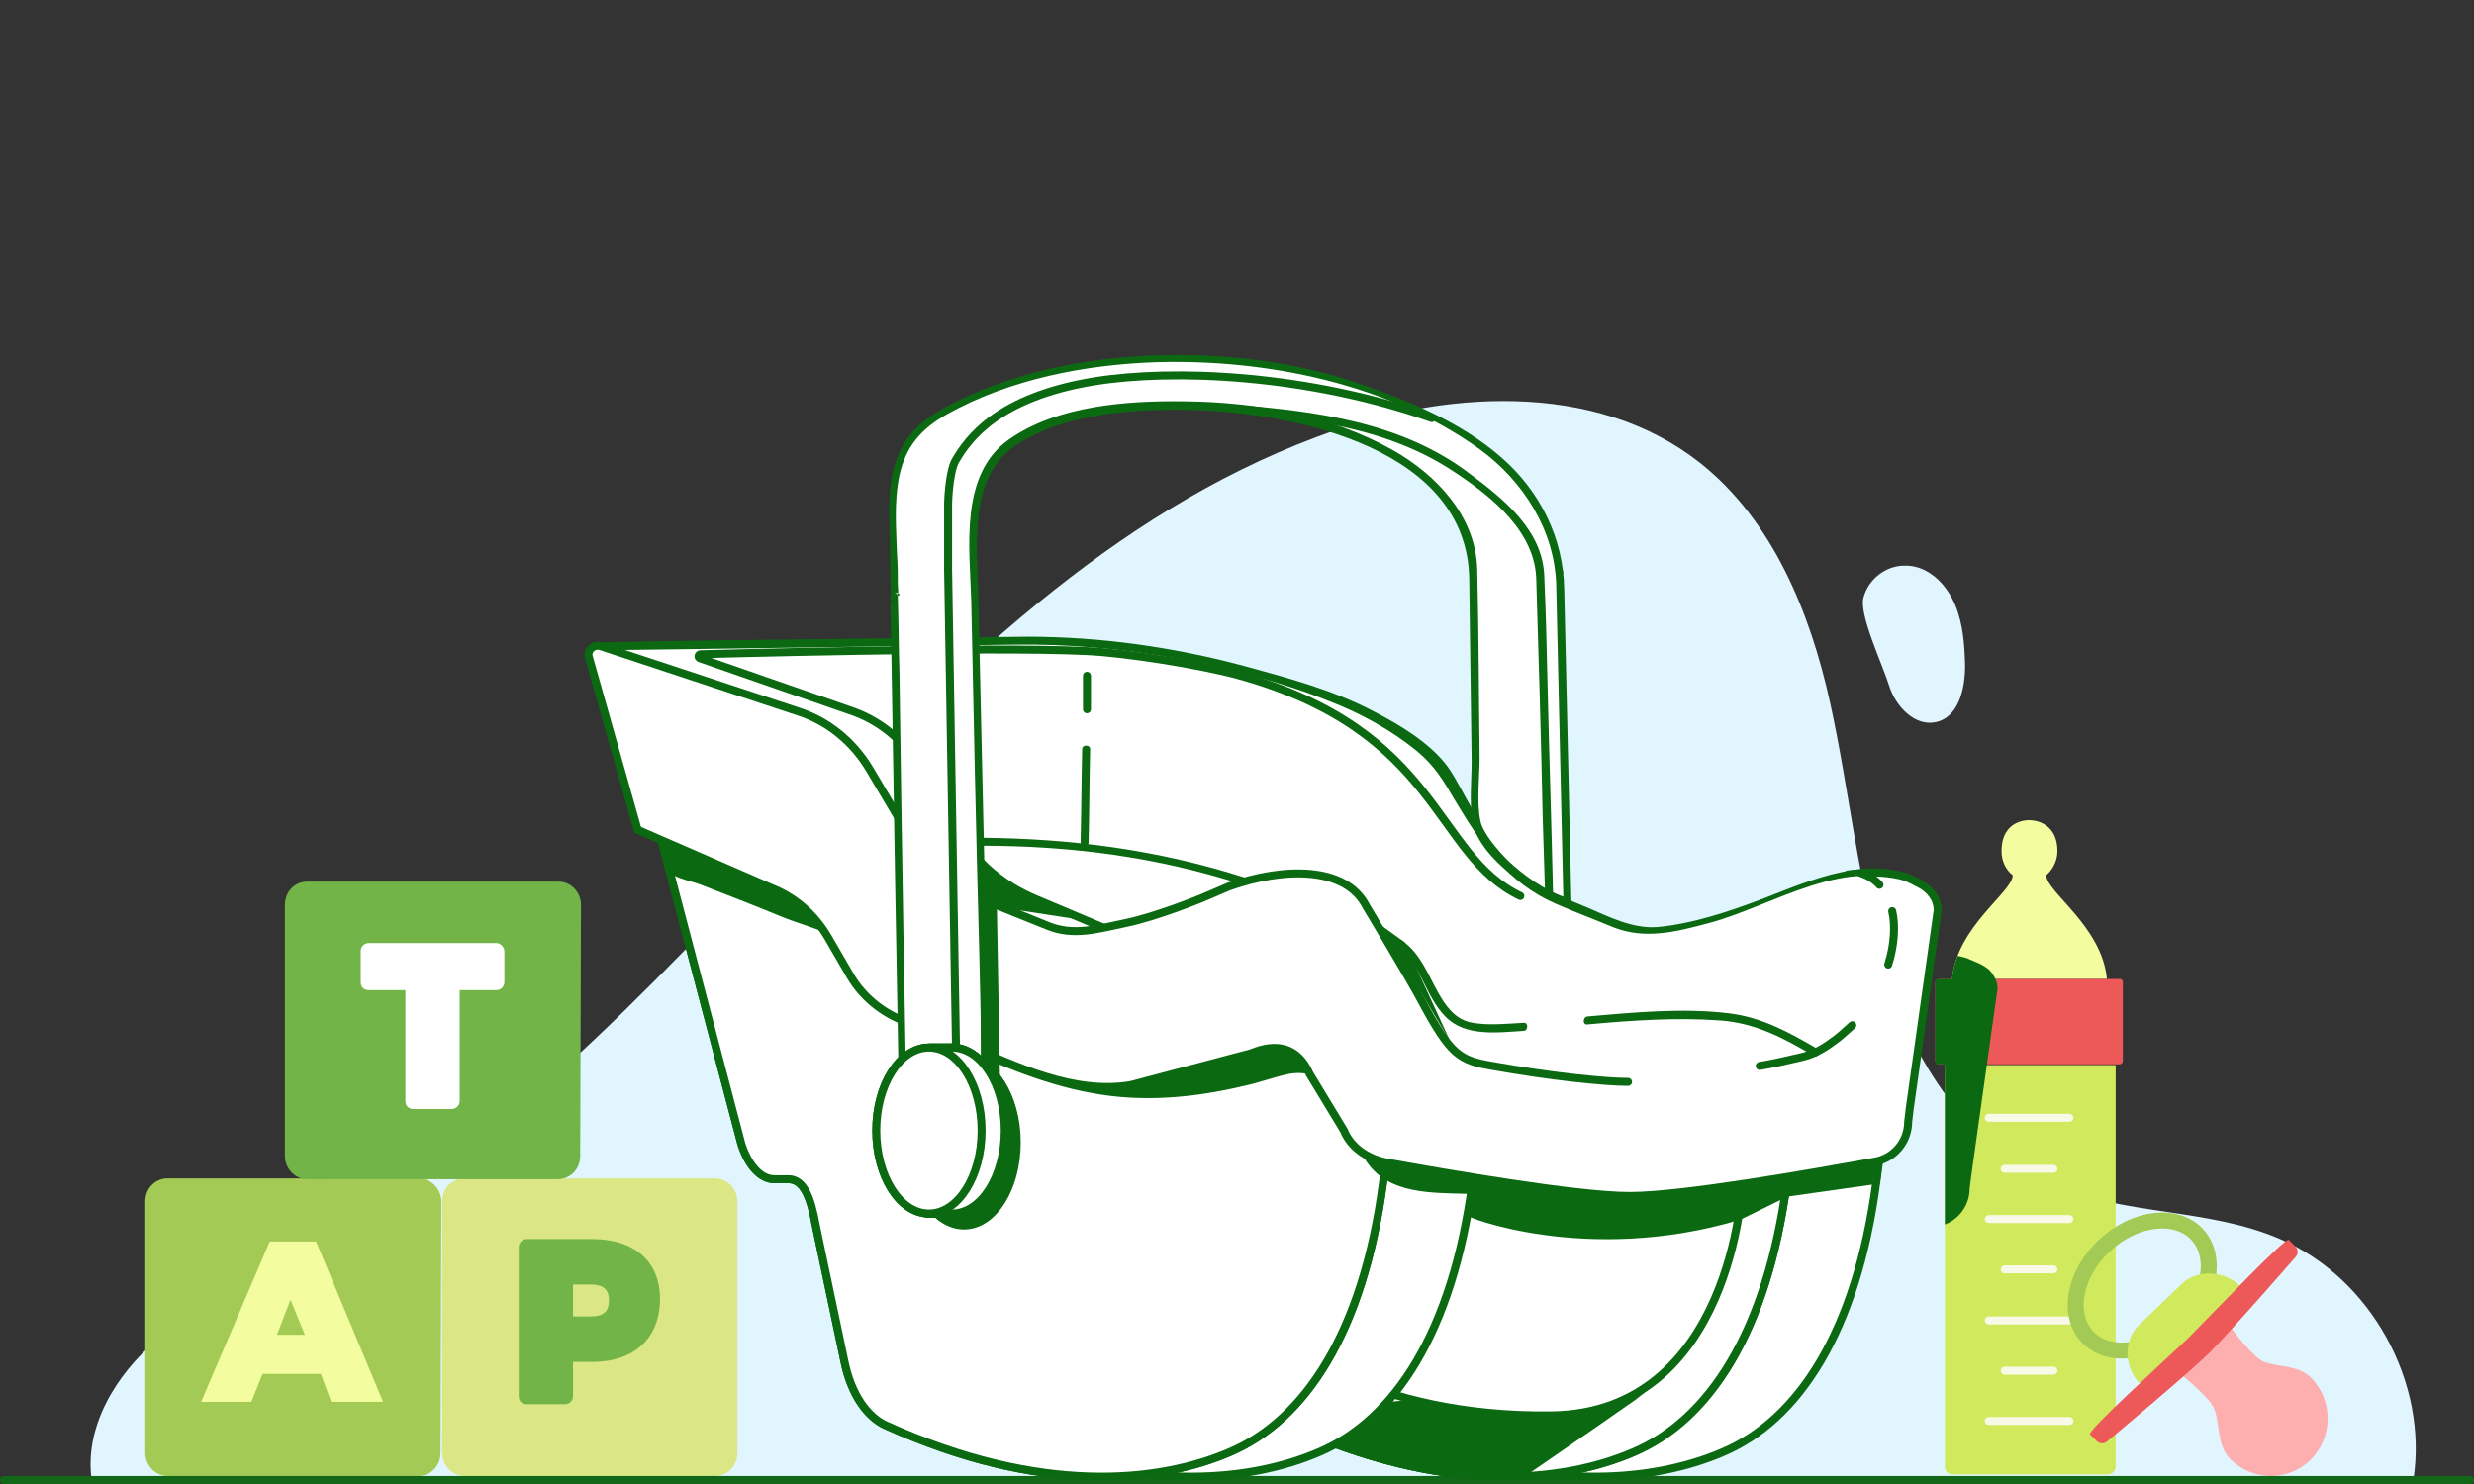 <?xml version="1.0" encoding="utf-8"?>
<!-- Generator: Adobe Illustrator 23.0.1, SVG Export Plug-In . SVG Version: 6.00 Build 0)  -->
<svg version="1.1" id="Layer_1" xmlns="http://www.w3.org/2000/svg" xmlns:xlink="http://www.w3.org/1999/xlink" x="0px" y="0px"
	 width="310px" height="186px" viewBox="0 0 310 186" style="enable-background:new 0 0 310 186;" xml:space="preserve">
<rect x="0" y="0" width="310" height="186" fill="#333333" stroke="none"/>
<style type="text/css">
	.st0{clip-path:url(#SVGID_4_);}
	.st1{opacity:0.247;clip-path:url(#SVGID_6_);}
	.st2{fill:none;}
	.st3{fill:#E1F5FF;}
	.st4{fill:#F4FCA0;}
	.st5{fill:#ED5958;}
	.st6{fill:#D0E95D;}
	.st7{fill:none;stroke:#F9F9E8;stroke-linecap:round;stroke-miterlimit:10;}
	.st8{fill:none;stroke:#A2CA54;stroke-width:2;stroke-miterlimit:10;}
	.st9{fill:#FDAEAF;}
	.st10{fill:#DBE684;}
	.st11{fill:#A2CA54;}
	.st12{fill:#73B448;}
	.st13{fill:#FFFFFF;}
	.st14{fill:#136818;}
	.st15{clip-path:url(#SVGID_10_);fill:#0B6911;}
	.st16{fill:#0B6911;}
	.st17{fill:#FFFFFF;stroke:#0B6911;stroke-linecap:round;stroke-miterlimit:10;}
	.st18{fill:#0B6911;stroke:#0B6911;stroke-linecap:round;stroke-miterlimit:10;}
	.st19{fill:none;stroke:#0B6911;stroke-linecap:round;stroke-miterlimit:10;}
</style>
<g>
	<g>
		<g>
			<defs>
				<rect id="SVGID_1_" y="288" width="310" height="186"/>
			</defs>
			<clipPath id="SVGID_2_">
				<use xlink:href="#SVGID_1_"  style="overflow:visible;"/>
			</clipPath>
		</g>
	</g>
</g>
<g>
	<g>
		<g>
			<defs>
				<rect id="SVGID_3_" width="310" height="186"/>
			</defs>
			<clipPath id="SVGID_4_">
				<use xlink:href="#SVGID_3_"  style="overflow:visible;"/>
			</clipPath>
			<g class="st0">
				<g>
					<defs>
						<rect id="SVGID_5_" x="-264" y="-214.5" width="1600" height="2462.3"/>
					</defs>
					<clipPath id="SVGID_6_">
						<use xlink:href="#SVGID_5_"  style="overflow:visible;"/>
					</clipPath>
					<g class="st1">
						<rect x="-5" y="-4.9" class="st2" width="320" height="195.8"/>
					</g>
				</g>
			</g>
		</g>
	</g>
</g>
<g>
	<g>
		<g>
			<defs>
				<rect id="SVGID_7_" x="-1099.5" width="310" height="186"/>
			</defs>
			<clipPath id="SVGID_8_">
				<use xlink:href="#SVGID_7_"  style="overflow:visible;"/>
			</clipPath>
		</g>
	</g>
</g>
<g>
	<g>
		<path class="st3" d="M11.5,185.6c-1-6.7,3-13.3,8.2-17.7c5.2-4.3,11.6-7,17.7-10.1c48.9-25.2,76-83.6,127.5-103
			c15.7-5.9,34.9-7.2,48.1,3.2c9.1,7.2,13.8,18.7,16.3,30s3.5,23,7,34.1c3.5,11,10.4,21.8,21,26.4c9,3.9,19.4,2.9,28.4,6.8
			c11.4,4.9,18.6,18,16.7,30.2"/>
	</g>
	<g>
		<path class="st3" d="M63.5,134.3c-2.4,7.7-4.4,9.7-10.2,15.4c-1.3,1.2-2.6,2.4-4.3,3.1c-1.7,0.7-3.7,0.8-5.3-0.1
			c-2.4-1.3-3.1-4.5-2.2-6.9c0.9-2.4,3.1-4.2,5.2-5.7c2.2-1.6,4.5-3,6-5.1s2.2-4.7,3.8-6.7s5.1-3.2,7.1-1.4c1.1,0.9,1.4,2.4,1.3,3.8
			C64.8,131.9,64.1,133.1,63.5,134.3z"/>
	</g>
	<g>
		<path class="st3" d="M236.7,85.9c0.8,2.6,3.2,5.2,5.9,4.6c3.1-0.7,3.8-4.9,3.6-8c-0.1-2.6-0.4-5.2-1.6-7.5c-1.2-2.3-3.4-4.2-6-4.1
			c-2.3,0-4.5,1.7-5.1,4C232.9,77,235.9,83.3,236.7,85.9z"/>
	</g>
	<g>
		<g>
			<path class="st4" d="M256.4,109.7c0.8-0.7,1.4-1.8,1.4-3c0-4-3.5-3.9-3.5-3.9s-3.5-0.2-3.5,3.9c0,1.2,0.5,2.3,1.4,3
				c0,2.1-7,6.4-7.6,13h9.7h9.7C263.4,116.1,256.4,111.8,256.4,109.7z"/>
			<path class="st5" d="M265.6,122.7h-22.7c-0.2,0-0.4,0.2-0.4,0.4v9.9c0,0.2,0.2,0.4,0.4,0.4h22.7c0.2,0,0.4-0.2,0.4-0.4v-9.9
				C266,122.9,265.9,122.7,265.6,122.7z"/>
			<path class="st6" d="M264.1,184.8h-19.4c-0.6,0-1-0.4-1-1v-50.3h21.4v50.3C265.1,184.3,264.7,184.8,264.1,184.8z"/>
			<g>
				<line class="st7" x1="259.3" y1="140.1" x2="249.2" y2="140.1"/>
				<line class="st7" x1="257.3" y1="146.5" x2="251.2" y2="146.5"/>
				<line class="st7" x1="259.3" y1="152.8" x2="249.2" y2="152.8"/>
				<line class="st7" x1="257.3" y1="159.1" x2="251.2" y2="159.1"/>
				<line class="st7" x1="259.3" y1="165.5" x2="249.2" y2="165.5"/>
				<line class="st7" x1="257.3" y1="171.8" x2="251.2" y2="171.8"/>
				<line class="st7" x1="259.3" y1="178.1" x2="249.2" y2="178.1"/>
			</g>
		</g>
		<g>
			
				<ellipse transform="matrix(0.733 -0.68 0.68 0.733 -38 225.548)" class="st8" cx="268.5" cy="161.2" rx="9.4" ry="6.9"/>
			<g>
				<g>
					<path class="st9" d="M289.5,183c-2.8,2.7-7.3,2.7-10.1-0.2c-1.6-1.7-1.2-4-1.9-6.1c-0.5-1.5-4.3-4.5-4.3-4.5l3.1-3l3.1-3
						c0,0,2.9,4,4.3,4.5c2,0.7,4.4,0.4,6,2.1C292.4,175.7,292.3,180.2,289.5,183z"/>
					<path class="st6" d="M274.7,167.6l-6.6,5.8c-1.9-2-2.1-5.4-0.1-7.3l2.7-2.6l2.7-2.6c2-1.9,5.4-1.6,7.3,0.3L274.7,167.6z"/>
					<path class="st5" d="M274.3,167.6c2.9-2.9,12.1-12.6,12.5-12.2l0.8,0.8c0.4,0.4,0.4,1,0,1.4c0,0-8,9.2-10.9,12.1
						c-3,2.9-12.6,10.9-12.6,10.9c-0.4,0.4-1,0.4-1.4,0l-0.8-0.8C261.4,179.4,271.4,170.4,274.3,167.6z"/>
				</g>
			</g>
		</g>
	</g>
	<g>
		<g>
			<g>
				<g>
					<path class="st10" d="M92.4,150.6c0-1.6-1.3-2.9-2.8-2.9H58.2c-1.6,0-2.8,1.3-2.8,2.9v31.5c0,1.6,1.3,2.9,2.8,2.9h31.4
						c1.6,0,2.8-1.3,2.8-2.9V150.6z"/>
				</g>
				<g>
					<path class="st11" d="M55.3,150.6c0-1.6-1.3-2.9-2.8-2.9H21c-1.6,0-2.8,1.3-2.8,2.9v31.5c0,1.6,1.3,2.9,2.8,2.9h31.4
						c1.6,0,2.8-1.3,2.8-2.9L55.3,150.6L55.3,150.6z"/>
				</g>
				<g>
					<path class="st12" d="M72.8,113.4c0-1.6-1.3-2.9-2.8-2.9H38.5c-1.6,0-2.8,1.3-2.8,2.9v31.5c0,1.6,1.3,2.9,2.8,2.9h31.4
						c1.6,0,2.8-1.3,2.8-2.9L72.8,113.4L72.8,113.4z"/>
				</g>
				<path class="st13" d="M62.2,118.2h-16c-0.5,0-1,0.4-1,1v3.9c0,0.6,0.4,1,1,1h4.6V138c0,0.6,0.4,1,1,1h4.8c0.5,0,1-0.4,1-1v-13.9
					h4.6c0.5,0,1-0.4,1-1v-3.9C63.2,118.7,62.7,118.2,62.2,118.2z"/>
				<path class="st12" d="M74.2,155.3H66c-0.5,0-1,0.4-1,1V175c0,0.6,0.4,1,1,1h4.8c0.5,0,1-0.4,1-1v-4.3h2.4c5.3,0,8.5-3,8.5-7.9
					C82.7,158.1,79.5,155.3,74.2,155.3z M71.8,161H74c2,0,2.3,1,2.3,2c0,0.9-0.2,2-2.3,2h-2.2V161z"/>
				<path class="st4" d="M39.6,155.6h-5.8l-8.6,20.1h6.3l1.4-3.5h7.3l1.3,3.5H48L39.6,155.6z M38.2,167.3h-3.5l1.7-4.4L38.2,167.3z"
					/>
			</g>
		</g>
	</g>
	<g>
		<path class="st14" d="M309.5,186H0.5c-0.3,0-0.5-0.2-0.5-0.5s0.2-0.5,0.5-0.5h309c0.3,0,0.5,0.2,0.5,0.5S309.8,186,309.5,186z"/>
	</g>
	<g>
		<g>
			<defs>
				<path id="SVGID_9_" d="M265.6,122.7H264c-0.6-6.7-7.6-10.9-7.6-13c0.8-0.7,1.4-1.8,1.4-3c0-4-3.5-3.9-3.5-3.9s-3.5-0.2-3.5,3.9
					c0,1.2,0.5,2.3,1.4,3c0,2.1-7,6.4-7.6,13h-1.7c-0.2,0-0.4,0.2-0.4,0.4v9.9c0,0.2,0.2,0.4,0.4,0.4h0.8v50.3c0,0.6,0.4,1,1,1h19.4
					c0.6,0,1-0.4,1-1v-50.3h0.5c0.2,0,0.4-0.2,0.4-0.4v-9.9C266,122.9,265.9,122.7,265.6,122.7z M254.4,122.7h0.3H254H254.4z"/>
			</defs>
			<clipPath id="SVGID_10_">
				<use xlink:href="#SVGID_9_"  style="overflow:visible;"/>
			</clipPath>
			<path class="st15" d="M241,119.6c1.6-0.2,4.7,0.1,5.7,0.6c0.5,0.2,0.9,0.4,1.4,0.6c0.4,0.2,0.7,0.4,1.1,0.7l0,0
				c0.6,0.6,1.1,1.5,1.1,2.4l-3.3,23.5l-0.2,1.6c0,2.3-1.7,4.3-3.9,4.7c-7.3,1.3-22.7,4-29,4c-6.2,0-21.4-2.7-28.8-4
				c-2.4-0.4-4.3-1.9-5.1-3.8l-4-6.7c-1.5-3.2-3.9-3.7-6.9-2.5l-14.2,3.8c-6.7,1.1-13.6-2.2-19.9-5l-7.1-2.8c-2.6-1-4.7-2.8-6.1-5.2
				l-2.7-4.7c-1.5-2.5-3.7-4.5-6.4-5.7l-16.1-7L90.1,92l25.4,8.4c3.5,1.2,6.5,3.5,8.4,6.7l4.5,7.6c2.1,3.6,5.4,6.4,9.3,8l7.2,2.9
				c3.1,1.3,6,0.4,9.3-0.3c3.7-0.8,9-2.9,9-2.9s2.4-1.1,3.3-1.4c6.4-2.3,13.8-2.5,16.3,2.3c0,0,5,8.3,6.5,11.2
				c3.5,6.5,4.5,7.1,8.4,7.7c6.9,1.2,13.2,1.9,16.1,1.9"/>
		</g>
	</g>
	<g>
		<g>
			<g>
				<path class="st16" d="M195.1,71.6c0,0.1,0.1,0.2,0.1,0.3c0.2,0.4,0.9,0.1,0.6-0.4c0-0.1-0.1-0.2-0.1-0.3
					C195.5,70.7,194.9,71.1,195.1,71.6L195.1,71.6z"/>
			</g>
		</g>
		<g>
			<g>
				<path class="st17" d="M172.7,178.6c19.6,8.9,34.4,7.2,43.2,3.4c9.4-4,16.7-15,19.2-33.8l1.3-9.7c0.4-3-1.6-5.8-4.9-6.9l-89.1-35
					l12.3,46.8c0.9,2.8,2.5,4.4,4.1,4.4h1.8c1.9,0,2.8,2.3,3.4,5.7l3.6,17.1C168.4,175,170.5,177.6,172.7,178.6z"/>
				<path class="st17" d="M161.5,178.6c19.6,8.9,34.4,7.2,43.2,3.4c9.4-4,16.7-15,19.2-33.8l1.3-9.7c0.4-3-1.6-5.8-4.9-6.9l-89.1-35
					l12.3,46.8c0.9,2.8,2.5,4.4,4.1,4.4h1.8c1.9,0,2.8,2.3,3.4,5.7l3.6,17.1C157.3,175,159.4,177.6,161.5,178.6z"/>
				<path class="st17" d="M161.5,178.6c19.6,8.9,34.4,7.2,43.2,3.4c9.4-4,16.7-15,19.2-33.8l1.3-9.7c0.4-3-1.6-5.8-4.9-6.9l-89.1-35
					l12.3,46.8c0.9,2.8,2.5,4.4,4.1,4.4h1.8c1.9,0,2.8,2.3,3.4,5.7l3.6,17.1C157.3,175,159.4,177.6,161.5,178.6z"/>
				<path class="st18" d="M190.1,185.1c4.4-3,16.5-11.4,16.7-11.6l-36.5,3l-6.3,3.1C174,183.9,182.8,185.3,190.1,185.1z"/>
				<path class="st17" d="M218.3,148.6c0,0-1.3,28.5-23.9,28.8s-34.1-9.6-34.1-9.6L150,129.7L218.3,148.6z"/>
				<path class="st17" d="M184,148.6c0,0-1.3,28.5-23.9,28.8s-34.1-9.6-34.1-9.6l-10.3-38.1L184,148.6z"/>
				<path class="st18" d="M184.5,152.1c-1.3-0.4,14,6.1,33.4,0.3l5.9-2.9l11.3-1.6l0.3-2.3l-49.6,0.8L184.5,152.1z"/>
			</g>
			<g>
				<path class="st17" d="M122.1,178.6c19.6,8.9,34.4,7.2,43.2,3.4c9.4-4,16.7-15,19.2-33.8l1.3-9.7c0.4-3-1.6-5.8-4.9-6.9l-89.1-35
					l12.3,46.8c0.9,2.8,2.5,4.4,4.1,4.4h1.8c1.9,0,2.8,2.3,3.4,5.7l3.6,17.1C117.8,175,119.9,177.6,122.1,178.6z"/>
				<path class="st17" d="M110.9,178.6c19.6,8.9,34.4,7.2,43.2,3.4c9.4-4,16.7-15,19.2-33.8l1.3-9.7c0.4-3-1.6-5.8-4.9-6.9l-89.1-35
					l12.3,46.8c0.9,2.8,2.5,4.4,4.1,4.4h1.8c1.9,0,2.8,2.3,3.4,5.7l3.6,17.1C106.7,175,108.8,177.6,110.9,178.6z"/>
				<path class="st17" d="M110.9,178.6c19.6,8.9,34.4,7.2,43.2,3.4c9.4-4,16.7-15,19.2-33.8l1.3-9.7c0.4-3-1.6-5.8-4.9-6.9l-89.1-35
					l12.3,46.8c0.9,2.8,2.5,4.4,4.1,4.4h1.8c1.9,0,2.8,2.3,3.4,5.7l3.6,17.1C106.7,175,108.8,177.6,110.9,178.6z"/>
			</g>
			<g>
				<path class="st16" d="M185,149.5c-3-0.2-8.9,0.3-12.2-2.3c-2.3-1.8-2.8-5-3.9-7.7c-1-2.5-2.8-4.9-5.4-5.3
					c-1.3-0.2-2.7,0.2-3.9,0.6c-6,1.7-12.2,2.9-18.4,2.5c-9-0.6-17.4-4.6-25.5-8.5c-2.1-1-4.4-2.3-4.7-4.6l-5.2-6.6L83.9,109
					l-1.7-7.1l37.1,16.1l43.8,10.4l23.8,14.7L185,149.5z"/>
				<g>
					<path class="st16" d="M185,149c-5.8-0.4-11.8,0.3-14.3-6.2c-1.5-3.8-2.9-9.2-7.9-9.2c-2.9,0-5.9,1.4-8.7,2
						c-3.6,0.8-7.3,1.2-11,1.2c-7.2-0.1-14.1-2.5-20.6-5.4c-2.6-1.2-5.3-2.3-7.8-3.7c-0.8-0.4-1.5-0.9-2.2-1.6
						c-0.9-0.9-0.6-1.1-1.1-2.2c-0.1-0.3-0.4-0.5-0.6-0.7c-0.9-1.1-1.8-2.3-2.7-3.4c-0.6-0.8-1.3-2-2.1-2.6
						c-1.3-0.9-3.3-1.3-4.7-1.9c-3.2-1.2-6.3-2.5-9.5-3.7c-2.3-0.9-5.4-1.6-7.5-2.9c-0.4-0.3,0.3,0.6,0.1-0.1
						c-0.2-0.7-0.3-1.5-0.5-2.2c-0.4-1.5-0.7-3-1.1-4.5c-0.2,0.2-0.5,0.4-0.7,0.6c7.6,3.3,15.2,6.6,22.8,9.9
						c5.4,2.3,10.8,5.4,16.5,6.7c9.7,2.3,19.5,4.6,29.2,6.9c3.8,0.9,7.7,1.8,11.5,2.7c1.9,0.4,3.7,1.9,5.6,3.1
						c5.1,3.2,10.2,6.3,15.3,9.5c1.1,0.7,2.8,1.3,3.7,2.3c-0.5-0.6-0.2-0.4-0.5,0.4c-0.3,0.7-0.4,1.4-0.7,2.2
						c-0.3,1-0.6,2.1-0.9,3.1c-0.2,0.6,0.8,0.9,1,0.3c0.6-2.1,1.3-4.2,1.9-6.3c0.1-0.2,0-0.4-0.2-0.6c-7.1-4.4-14.2-8.8-21.2-13.2
						c-1.5-0.9-2.5-1.6-4.1-2c-3.8-0.9-7.5-1.8-11.3-2.7c-9.4-2.2-18.9-4.5-28.3-6.7c-5-1.2-9.9-3.8-15-5.9
						c-8.3-3.6-16.5-7.2-24.8-10.8c-0.4-0.2-0.8,0.1-0.7,0.6c0.3,1.2,0.6,2.4,0.8,3.5c0.2,0.9,0.3,2.9,0.9,3.6
						c0.8,1,3.4,1.4,4.5,1.9c3.4,1.3,6.7,2.6,10.1,4c2.3,0.9,5,1.6,7.1,2.8c0.4,0.2,0.3,0.2,0.9,0.9c1.1,1.4,2.2,2.8,3.3,4.2
						c0.8,1.1,1.1,2.1,1.9,3.2c1.5,2.1,4.4,3.1,6.6,4.1c6,2.8,12.2,5.6,18.8,6.8c6.4,1.2,12.8,0.6,19.1-0.9c1.9-0.4,3.7-1.1,5.6-1.5
						c2.8-0.5,4.8,0.7,6.2,2.9c1.7,2.7,1.9,6.1,3.9,8.6c3.2,4,9.1,3.3,13.6,3.6C185.6,150,185.6,149,185,149z"/>
				</g>
			</g>
			<path class="st17" d="M170.8,112.4c-0.7-0.4-1.4-0.8-2.1-1.1l-4.3-1.9C167.1,109.7,169.4,110.6,170.8,112.4z"/>
			<g>
				<path class="st13" d="M240.1,111.2c0.4,0,0-0.6,0.4-0.4c-3.6-2.1-9.4-1.6-14.6,0.2c-1,0.3-3.5,1.4-3.5,1.4s-5.5,2.2-9.5,3.1
					c-3.5,0.7-6.6,1.8-9.8,0.3l-7.6-3.1c-4.1-1.7-7.6-4.6-9.9-8.5l-4.8-8.1c-7.7-8.3-20.2-10.9-20.2-10.9c-10.3-3.4-21-5.1-31.8-5.1
					l-53.1,0.7c9.1,5.2,25.7,17.4,32.9,24.9c3,3.1,5.8,6.5,9.1,9.3c4.4,3.6,9.7,6.1,15.2,7.2c9.3,1.8,19-0.2,28.3,1.7
					c10.5,2.1,19.3,9.1,29.6,12.1c12.8,3.7,26.5,0.9,39.6-2l-0.6-0.8c-0.3-0.5-0.7-1-1-1.4c0.1-0.1,0.3-0.1,0.4-0.2
					c0.6-0.3,1.1-0.6,1.6-1C238,125.5,243,113.2,240.1,111.2z"/>
				<g>
					<path class="st16" d="M240.4,111.6c0.5-0.4,0.6-0.4,0.2-0.3c0.5,0,0.7-0.7,0.3-0.9c-6.5-3.5-13.7-0.2-19.9,2.2
						c-4.2,1.6-8.9,3.2-13.4,3.6c-3.1,0.2-6-1.3-8.8-2.5c-3.2-1.3-6.2-2.5-8.8-4.8c-2.3-2.1-3.8-4.7-5.4-7.3c-1.1-1.8-2-3.8-3.2-5.5
						c-2.2-3-6.1-5.3-9.2-6.9c-5.1-2.7-10.7-4.2-16.2-5.7c-8.9-2.4-18.1-3.7-27.3-3.7c-8.5,0.1-16.9,0.2-25.4,0.3
						c-9.2,0.1-18.4,0.2-27.6,0.4c-0.5,0-0.7,0.7-0.3,0.9c8.3,4.7,16.1,10.5,23.5,16.5c3.5,2.8,6.9,5.7,10,9
						c3.9,4.1,7.6,8.4,12.4,11.4c4.7,2.9,9.9,4.6,15.4,5.1c6.5,0.7,13-0.1,19.4,0.4c12.3,0.9,22,8.7,33.4,12.4
						c13.4,4.3,27.7,1.3,41-1.6c0.4-0.1,0.4-0.6,0.2-0.8c-0.6-0.7-1.1-1.4-1.6-2.1c-0.1,0.2-0.2,0.5-0.3,0.7
						c4.8-1.8,8.5-7.3,10.6-11.8c1.1-2.2,3.6-7.6,1-9.7c-0.5-0.4-1.2,0.3-0.7,0.7c2.3,1.9-0.8,7.8-1.8,9.7c-2,3.8-5.3,8.6-9.5,10.2
						c-0.3,0.1-0.5,0.5-0.3,0.7c0.6,0.8,1.1,1.6,1.8,2.3c0.1-0.3,0.1-0.6,0.2-0.8c-12.5,2.7-25.7,5.6-38.4,2.2
						c-11-2.9-20.2-10.5-31.4-12.5c-6-1.1-12.1-0.6-18.1-0.7c-6.5-0.1-12.9-1.1-18.7-4.2c-5.4-2.9-9.4-7.3-13.5-11.7
						c-2.9-3.1-6.2-6-9.5-8.7c-7.8-6.4-16-12.5-24.8-17.5c-0.1,0.3-0.2,0.6-0.3,0.9c17.2-0.2,34.4-0.5,51.6-0.7
						c6.8-0.1,13.5,0.5,20.2,1.7c6.5,1.2,13.2,2.9,19.4,5.4c3.9,1.5,7.7,3.6,10.9,6.2c2.3,1.9,3.4,3.8,4.8,6.2
						c3.3,5.5,6.5,10.3,12.7,13c2.3,1,4.7,1.9,7.1,2.9c4,1.6,7.9,0.6,12-0.5c8-2.1,17.7-8.9,25.9-4.5c0.1-0.3,0.2-0.6,0.3-0.9
						c-0.1,0-0.1,0-0.2,0c-0.3,0-0.5,0.2-0.5,0.5l0,0C239.3,111.1,239.8,112,240.4,111.6z"/>
				</g>
			</g>
			<path class="st17" d="M235.5,110.9c-0.5-0.6-1.3-1.1-2.3-1.5c1.7-0.2,4.9,0.1,6,0.7c0.5,0.2,1,0.5,1.4,0.7s0.8,0.5,1.1,0.8l0,0
				c0.7,0.7,1.1,1.5,1.1,2.5l-3.5,24.8l-0.2,1.7c0,2.5-1.8,4.6-4.2,5c-7.7,1.4-24,4.3-30.7,4.3c-6.6,0-22.7-2.8-30.5-4.2
				c-2.5-0.5-4.5-2-5.3-4l-4.3-7.1c-1.5-3.4-4.2-3.9-7.3-2.6l-15.1,4c-7.1,1.2-14.4-2.3-21-5.2l-7.6-2.9c-2.7-1.1-5-3-6.5-5.5
				l-2.9-5c-1.6-2.7-3.9-4.8-6.8-6l-17-7.4l-6.1-21.6c-0.3-0.9,0.6-1.7,1.5-1.4l24.8,8.2c3.7,1.2,6.8,3.8,8.8,7.1l4.8,8.1
				c2.3,3.8,5.7,6.8,9.8,8.5l7.7,3.1c3.3,1.4,6.4,0.4,9.8-0.3c3.9-0.8,9.5-3.1,9.5-3.1s2.6-1.1,3.5-1.5c6.8-2.4,14.6-2.6,17.2,2.5
				c0,0,5.3,8.8,6.9,11.8c3.7,6.9,4.8,7.5,8.9,8.2c7.3,1.3,14,2,17,2"/>
			<path class="st17" d="M220.5,133.6c1.8-0.3,3.5-0.7,5.2-1.1c1.4-0.3,2.7-1,3.9-1.9c0.9-0.6,1.7-1.4,2.5-2.1"/>
			<path class="st19" d="M236.6,120.9c0.8-2.5,0.9-5,0.5-6.7"/>
			<polygon class="st16" points="173.1,116 181.8,130.7 176,118.1 			"/>
			<g>
				<g>
					<path class="st16" d="M190.9,128.2c-2.2,0.1-4.7,0.4-6.8-0.1c-1.9-0.5-3-2.1-3.9-3.7c-1.3-2.3-2.2-4.9-4.5-6.5
						c-0.5-0.4-1,0.5-0.5,0.9c2.9,2.1,3.4,6.1,5.9,8.6c2.5,2.6,6.6,2,9.9,1.8C191.5,129.1,191.5,128.1,190.9,128.2L190.9,128.2z"/>
				</g>
			</g>
			<g>
				<g>
					<path class="st16" d="M227.8,131.5c-3.6-2.1-7-4-11.2-4.5c-5.8-0.7-11.9-0.1-17.7,0.4c-0.6,0.1-0.6,1.1,0,1
						c5.5-0.5,11.1-0.9,16.6-0.5c4.4,0.3,8,2.2,11.7,4.4C227.8,132.7,228.3,131.8,227.8,131.5L227.8,131.5z"/>
				</g>
			</g>
		</g>
		<path class="st19" d="M138.1,116.2l-8.3-3.5c-4.1-1.7-7.6-4.6-9.8-8.5l-4.8-8.1c-2-3.4-5.1-5.9-8.8-7.1l-18.7-6.5
			c-0.3-0.1-0.2-0.5,0.1-0.5c0,0,36.2-1,48.3-0.4c4.8,0.2,14.2,1.7,19,3c25.4,7,24.5,22.5,35.4,27.7"/>
		<g>
			<g>
				<path class="st13" d="M196.4,113.2c-0.4-20-0.9-41.4-0.9-41.4s-0.6-9.6-10.5-16.2c-4.4-2.9-10.9-5.9-17.3-7.8
					c-28.8-7.6-48.9,2.9-52.2,5.9c-2.2,2-3.6,5.2-3.6,10.3c0.1,4.4,0.2,10.9,0.2,10.9l0,0l1.3,76l10.4-1.4l-1.7-74.6
					c0-3.9,0.1-7.5,0-8.3c-0.1-3.9,0.8-6.2,1.4-7.4c6.1-13,58.5-11.5,61,11.6l0.5,32.3c0,0,1.5,3.7,5,6.4
					C193.6,112.3,196.4,113.2,196.4,113.2z"/>
				<g>
					<path class="st16" d="M196.9,113.2c-0.3-13.1-0.6-26.3-0.9-39.4c-0.1-6.3-3-12.2-7.8-16.4c-5.2-4.6-12.2-7.4-18.7-9.6
						c-7-2.3-14.6-3.3-21.9-3.3c-9.7,0-19.8,1.7-28.5,6.2c-2.9,1.5-5.4,3.3-6.6,6.5c-1.3,3.2-1.1,6.6-1,9.9c0,2.6,0.1,5.2,0.1,7.7
						c0,0.3,0.2,0.5,0.5,0.5c-1.2,0-0.2-0.9-0.5,0c-0.1,0.4,0,1.2,0,1.7c0,1.8,0.1,3.7,0.1,5.5c0.1,6,0.2,12,0.3,18
						c0.2,13.6,0.5,27.3,0.7,40.9c0.1,3.1,0.1,6.2,0.2,9.4c0,0.4,0.3,0.5,0.6,0.5c3.5-0.5,7-0.9,10.4-1.4c0.2,0,0.4-0.3,0.4-0.5
						c-0.3-11.4-0.5-22.7-0.8-34.1c-0.3-13.3-0.6-26.6-0.9-39.8c-0.1-6.7-1.5-15.9,5-19.9c6.3-3.9,14.8-4.4,22.1-4.2
						c12.8,0.4,34.2,4.9,34.4,21.2c0.1,7.6,0.2,15.2,0.3,22.8c0,2.4-0.3,5.1,0.1,7.5c0.5,3.3,4.2,6.4,6.8,8.1c1.5,1,3.2,2,4.9,2.6
						c0.6,0.2,0.9-0.8,0.3-1c-2.8-0.9-5.5-2.8-7.6-4.8c-1.2-1.2-3.1-3.4-3.4-4.9c-0.5-2.4-0.1-5.5-0.1-8c-0.1-7.8-0.1-15.7-0.3-23.6
						c-0.2-6.6-5.1-11.8-10.6-14.9c-7.8-4.4-17.2-6-26-6.1c-7.2-0.1-16,0.5-22.1,4.8c-6.2,4.4-4.9,13.5-4.7,20.2
						c0.3,14.6,0.6,29.3,1,43.9c0.2,7.9,0.3,15.8,0.5,23.7c0,1.8-0.3,4.1,0.1,5.8c0,0.2,0,0.3,0,0.5c0,0.1,0.5-0.2,0-0.3
						c-0.6-0.1-1.7,0.2-2.3,0.3c-1.2,0.2-2.4,0.3-3.6,0.5c-1.4,0.2-2.8,0.4-4.2,0.6c0.2,0.2,0.4,0.3,0.6,0.5
						c-0.4-22.2-0.8-44.4-1.1-66.6c-0.1-3.1-0.1-6.2-0.2-9.4c0-0.3-0.2-0.5-0.5-0.5c1.5,0,0.1,0.8,0.5,0.1c0.1-0.2,0-0.9,0-1.1
						c0-1.2,0-2.4-0.1-3.7c-0.1-3.3-0.4-6.7,0.3-10c0.8-3.7,2.8-5.9,6-7.7c7.9-4.4,17.3-6.2,26.2-6.5c13.8-0.4,29.1,2.7,40.5,10.9
						c5.5,4,9.4,10.2,9.6,17c0.3,13.2,0.6,26.5,0.9,39.7C195.9,113.8,196.9,113.8,196.9,113.2z"/>
				</g>
			</g>
			<path class="st19" d="M119.8,131.9l-1-60.5c0-2.3,0-5.4,0-8.4c0.1-2.6,0.5-4.7,1-5.4c1.5-2.5,5.1-7.8,17.3-9.8
				c9.9-1.6,26.7-0.9,42.3,4.6"/>
			<g>
				<g>
					<path class="st16" d="M156,110c-10.9-3.5-21.7-4.9-33.1-5c-0.6,0-0.6,1,0,1c11.3,0,22.1,1.4,32.9,4.9
						C156.3,111.2,156.6,110.2,156,110L156,110z"/>
				</g>
			</g>
			<line class="st19" x1="136.2" y1="84.7" x2="136.2" y2="88.9"/>
			<g>
				<g>
					<path class="st16" d="M154.5,51.7c9.6,0.7,19.6,2,27.8,7.5c4.7,3.1,10.1,7.5,10.2,13.5c0.3,9.9,0.6,19.8,0.8,29.6
						c0.1,3.2,0.2,6.5,0.3,9.7c0,0.6,1,0.6,1,0c-0.2-8.9-0.5-17.8-0.7-26.6c-0.1-4.4-0.2-8.8-0.4-13.2c-0.2-5.7-5-9.6-9.3-12.8
						c-8.5-6.5-19.4-7.9-29.8-8.7C153.9,50.6,153.9,51.6,154.5,51.7L154.5,51.7z"/>
				</g>
			</g>
			<polygon class="st16" points="125.3,135.3 122.9,132.4 122.9,112.4 124.9,113.2 			"/>
			<path class="st16" d="M136.2,115.4l-13-2l-0.2-5.1c0,0,4.2,3.1,5.6,3.9C130.1,113,136.2,115.4,136.2,115.4z"/>
		</g>
		<g>
			<ellipse class="st18" cx="119.3" cy="141.7" rx="6.6" ry="10.4"/>
			<ellipse class="st18" cx="119.3" cy="141.7" rx="6.6" ry="10.4"/>
			<ellipse class="st18" cx="119.4" cy="141.8" rx="6.6" ry="10.4"/>
			<ellipse class="st18" cx="119.5" cy="141.9" rx="6.6" ry="10.4"/>
			<ellipse class="st18" cx="119.5" cy="141.9" rx="6.6" ry="10.4"/>
			<ellipse class="st18" cx="119.6" cy="142" rx="6.6" ry="10.4"/>
			<ellipse class="st18" cx="119.7" cy="142.1" rx="6.6" ry="10.4"/>
			<ellipse class="st18" cx="119.8" cy="142.1" rx="6.6" ry="10.4"/>
			<ellipse class="st18" cx="119.8" cy="142.2" rx="6.6" ry="10.4"/>
			<ellipse class="st18" cx="119.9" cy="142.3" rx="6.6" ry="10.4"/>
			<ellipse class="st18" cx="120" cy="142.4" rx="6.6" ry="10.4"/>
			<ellipse class="st18" cx="120" cy="142.4" rx="6.6" ry="10.4"/>
			<ellipse class="st18" cx="120.1" cy="142.5" rx="6.6" ry="10.4"/>
			<ellipse class="st18" cx="120.2" cy="142.6" rx="6.6" ry="10.4"/>
			<ellipse class="st18" cx="120.2" cy="142.6" rx="6.6" ry="10.4"/>
			<ellipse class="st18" cx="120.3" cy="142.7" rx="6.6" ry="10.4"/>
			<ellipse class="st18" cx="120.4" cy="142.8" rx="6.6" ry="10.4"/>
			<ellipse class="st18" cx="120.5" cy="142.9" rx="6.6" ry="10.4"/>
			<ellipse class="st18" cx="120.5" cy="142.9" rx="6.6" ry="10.4"/>
			<ellipse class="st18" cx="120.6" cy="143" rx="6.6" ry="10.4"/>
			<ellipse class="st18" cx="120.7" cy="143.1" rx="6.6" ry="10.4"/>
			<ellipse class="st18" cx="120.7" cy="143.1" rx="6.6" ry="10.4"/>
			<ellipse class="st18" cx="120.8" cy="143.2" rx="6.6" ry="10.4"/>
		</g>
		<g>
			<g>
				<ellipse class="st17" cx="116.4" cy="141.7" rx="6.6" ry="10.4"/>
				<ellipse class="st17" cx="116.5" cy="141.7" rx="6.6" ry="10.4"/>
				<ellipse class="st17" cx="116.6" cy="141.7" rx="6.6" ry="10.4"/>
				<ellipse class="st17" cx="116.7" cy="141.7" rx="6.6" ry="10.4"/>
				<ellipse class="st17" cx="116.8" cy="141.7" rx="6.6" ry="10.4"/>
				<ellipse class="st17" cx="116.9" cy="141.7" rx="6.6" ry="10.4"/>
				<ellipse class="st17" cx="117" cy="141.7" rx="6.6" ry="10.4"/>
				<ellipse class="st17" cx="117.1" cy="141.7" rx="6.6" ry="10.4"/>
				<ellipse class="st17" cx="117.2" cy="141.7" rx="6.6" ry="10.4"/>
				<ellipse class="st17" cx="117.3" cy="141.7" rx="6.6" ry="10.4"/>
				<ellipse class="st17" cx="117.4" cy="141.7" rx="6.6" ry="10.4"/>
				<ellipse class="st17" cx="117.5" cy="141.7" rx="6.6" ry="10.4"/>
				<ellipse class="st17" cx="117.6" cy="141.7" rx="6.6" ry="10.4"/>
				<ellipse class="st17" cx="117.7" cy="141.7" rx="6.6" ry="10.4"/>
				<ellipse class="st17" cx="117.8" cy="141.7" rx="6.6" ry="10.4"/>
				<ellipse class="st17" cx="117.9" cy="141.7" rx="6.6" ry="10.4"/>
				<ellipse class="st17" cx="118" cy="141.7" rx="6.6" ry="10.4"/>
				<ellipse class="st17" cx="118.1" cy="141.7" rx="6.6" ry="10.4"/>
				<ellipse class="st17" cx="118.2" cy="141.7" rx="6.6" ry="10.4"/>
				<ellipse class="st17" cx="118.3" cy="141.7" rx="6.6" ry="10.4"/>
				<ellipse class="st17" cx="118.4" cy="141.7" rx="6.6" ry="10.4"/>
				<ellipse class="st17" cx="118.5" cy="141.7" rx="6.6" ry="10.4"/>
				<ellipse class="st17" cx="118.6" cy="141.7" rx="6.6" ry="10.4"/>
				<ellipse class="st17" cx="118.7" cy="141.7" rx="6.6" ry="10.4"/>
				<ellipse class="st17" cx="118.8" cy="141.7" rx="6.6" ry="10.4"/>
				<ellipse class="st17" cx="118.9" cy="141.7" rx="6.6" ry="10.4"/>
				<ellipse class="st17" cx="119" cy="141.7" rx="6.6" ry="10.4"/>
				<ellipse class="st17" cx="119.1" cy="141.7" rx="6.6" ry="10.4"/>
				<ellipse class="st17" cx="119.2" cy="141.7" rx="6.6" ry="10.4"/>
				<ellipse class="st17" cx="119.3" cy="141.7" rx="6.6" ry="10.4"/>
			</g>
			<ellipse class="st17" cx="116.4" cy="141.7" rx="6.6" ry="10.4"/>
		</g>
		<g>
			<g>
				<path class="st16" d="M136.4,105.6c0.1-3.9,0.1-7.8,0.2-11.7c0-0.6-1-0.6-1,0c-0.1,3.9-0.1,7.8-0.2,11.7
					C135.4,106.2,136.4,106.2,136.4,105.6L136.4,105.6z"/>
			</g>
		</g>
	</g>
</g>
</svg>
